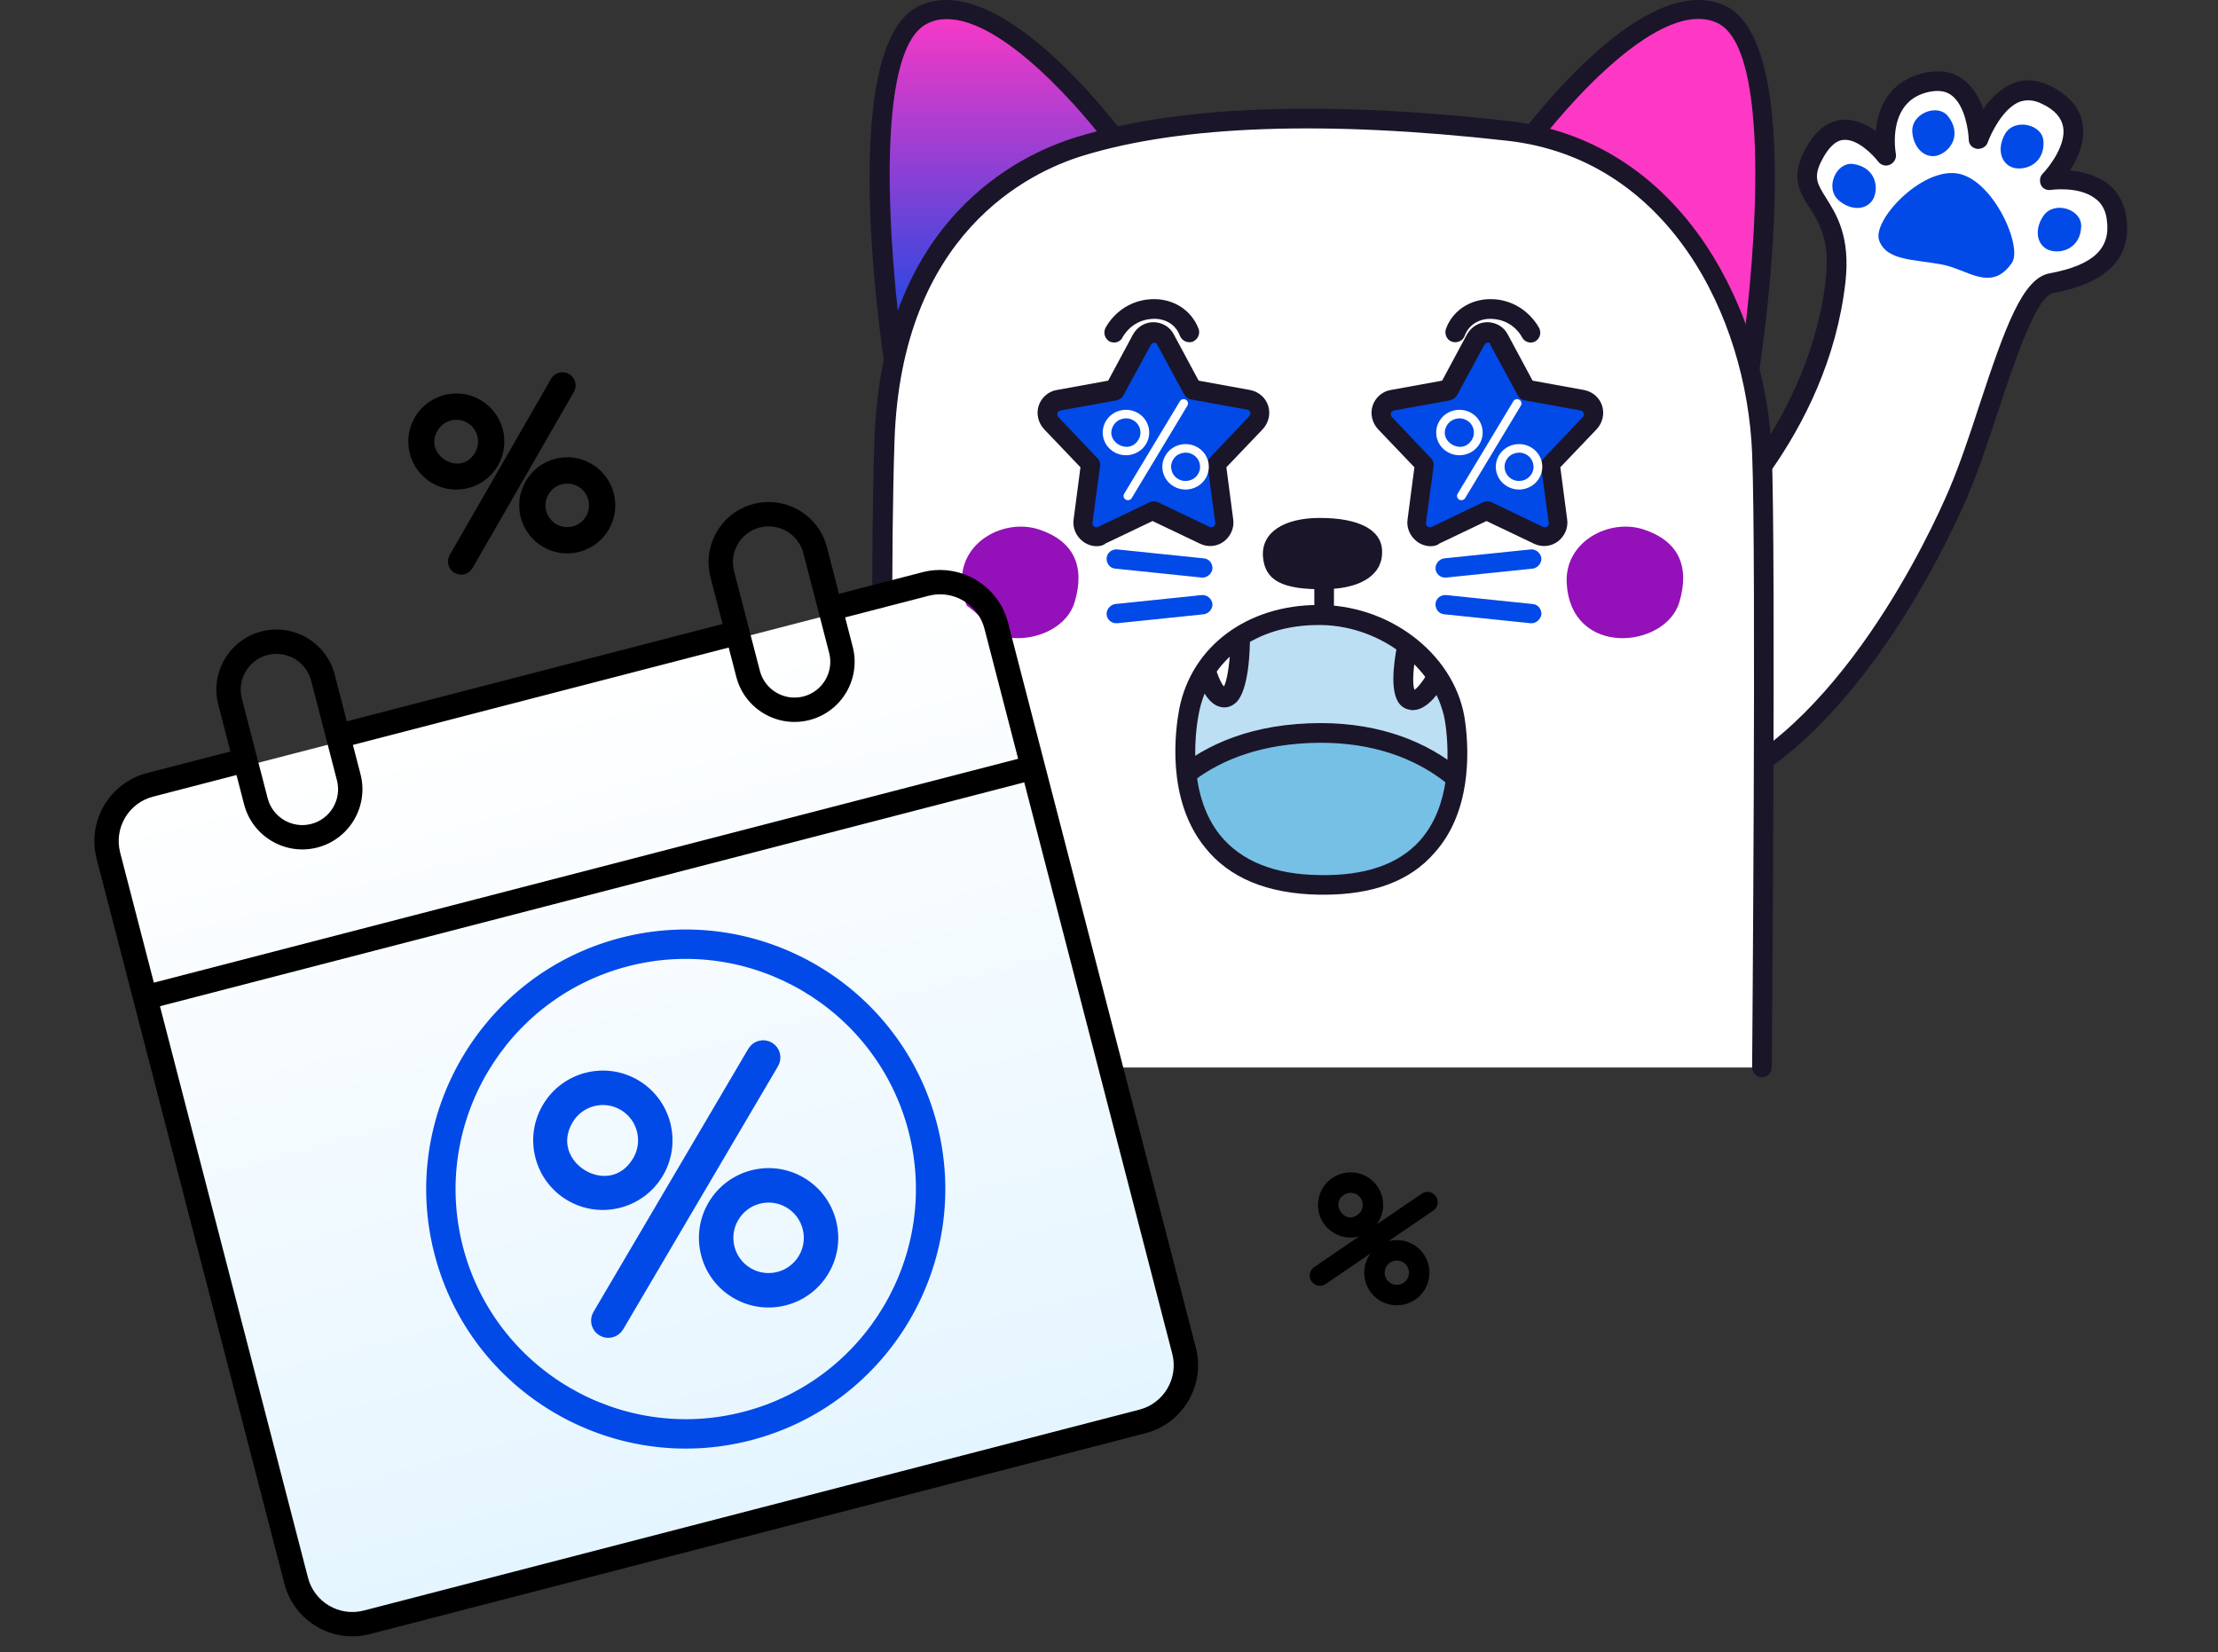 <?xml version="1.0" encoding="UTF-8"?> <svg xmlns="http://www.w3.org/2000/svg" width="439" height="327" viewBox="0 0 439 327" fill="none"><rect x="0" y="0" width="439" height="327" fill="#333333" stroke="none"/><path fill-rule="evenodd" clip-rule="evenodd" d="M333.213 109.526C333.213 109.526 359.582 88.401 363.372 55.486C365.242 39.375 354.401 39.661 358.841 30.815C364.739 19.053 373.307 30.66 373.307 30.66C373.307 30.66 370.937 18.215 381.719 16.139C391.351 14.351 391.603 27.428 391.603 27.428C391.603 27.428 396.141 14.277 405.084 18.785C416.568 24.561 405.665 35.663 405.665 35.663C405.665 35.663 417.602 33.812 418.915 43.185C420.213 52.475 411.559 54.947 406.002 56.015C399.349 57.19 393.919 82.763 387.553 97.695C381.783 111.15 362.32 150.008 334.045 157.919L333.213 109.526Z" fill="white"></path><path d="M334.035 159.808C333.605 159.798 333.243 159.69 332.851 159.416C332.362 159.074 332.093 158.521 332.073 157.925L331.173 109.629C331.153 109.032 331.398 108.474 331.921 108.039C332.141 107.829 357.708 87.017 361.371 55.324C362.225 47.541 360.082 44.146 358.178 41.138C356.289 38.213 354.385 35.204 357.07 30.013C359.031 26.065 361.579 23.985 364.617 23.706C367.156 23.514 369.5 24.644 371.276 25.959C371.325 25.265 371.457 24.555 371.589 23.846C372.718 18.587 376.171 15.318 381.396 14.309C384.389 13.78 386.88 14.283 388.896 15.986C390.701 17.467 391.846 19.581 392.546 21.601C393.916 19.644 395.784 17.599 398.259 16.561C400.735 15.523 403.347 15.748 405.984 17.083C409.571 18.936 411.719 21.387 412.194 24.561C412.796 27.971 411.246 31.332 409.701 33.75C411.966 33.95 414.735 34.575 417.001 36.233C419.168 37.823 420.441 40.171 420.857 43.013C422.003 50.958 417.151 56.017 406.355 58.011C403.028 58.598 398.604 71.901 395.421 81.554C393.465 87.474 391.456 93.575 389.324 98.497C385.549 107.225 365.275 151.201 334.549 159.803C334.451 159.734 334.285 159.764 334.035 159.808ZM335.18 110.465L335.977 155.262C363.679 145.565 382.266 105.147 385.782 96.893C387.845 92.069 389.869 86.051 391.756 80.229C396.895 64.656 400.342 55.042 405.664 54.102C414.299 52.491 417.835 49.207 416.987 43.44C416.747 41.595 415.984 40.186 414.614 39.228C411.355 36.802 406.003 37.576 405.92 37.591C405.088 37.738 404.237 37.288 403.938 36.569C403.64 35.85 403.728 34.891 404.32 34.357C405.626 33.012 408.971 28.647 408.354 25.154C408.03 23.325 406.724 21.755 404.199 20.571C402.594 19.74 401.039 19.672 399.669 20.171C396.392 21.522 394.079 26.39 393.443 28.132C393.174 29.037 392.235 29.546 391.276 29.458C390.302 29.287 389.657 28.544 389.661 27.599C389.617 25.892 388.931 21.039 386.426 18.995C385.32 18.075 383.901 17.811 382.071 18.135C373.354 19.761 375.161 29.99 375.235 30.406C375.396 31.32 374.946 32.172 374.076 32.583C373.288 32.979 372.3 32.725 371.737 31.967C370.739 30.685 367.681 27.452 364.892 27.688C363.283 27.801 361.825 29.259 360.49 31.896C358.842 35.189 359.757 36.485 361.436 39.19C363.467 42.433 366.3 46.821 365.25 55.925C361.783 86.297 339.557 106.604 335.18 110.465Z" fill="#1B1529"></path><path fill-rule="evenodd" clip-rule="evenodd" d="M411.919 44.85C412.08 41.391 406.537 39.626 404.429 42.743C402.321 45.86 403.407 49.098 406.079 49.655C408.833 50.198 411.802 48.558 411.919 44.85Z" fill="#014AE7"></path><path fill-rule="evenodd" clip-rule="evenodd" d="M404.459 28.01C404.314 24.55 398.637 23.281 396.812 26.572C394.987 29.863 396.356 32.992 399.066 33.312C401.857 33.609 404.67 31.714 404.459 28.01Z" fill="#014AE7"></path><path fill-rule="evenodd" clip-rule="evenodd" d="M385.625 23.085C383.553 20.31 378.15 22.465 378.499 26.211C378.848 29.957 381.744 31.77 384.161 30.505C386.698 29.231 387.952 26.079 385.625 23.085Z" fill="#014AE7"></path><path fill-rule="evenodd" clip-rule="evenodd" d="M366.822 32.462C363.396 31.959 361.091 37.3 363.983 39.707C366.876 42.113 370.206 41.352 371.025 38.749C371.844 36.146 370.591 33.023 366.822 32.462Z" fill="#014AE7"></path><path fill-rule="evenodd" clip-rule="evenodd" d="M398.188 52.06C400.445 48.857 394.47 35.428 387.38 34.325C380.289 33.221 370.491 43.622 371.937 47.593C373.408 51.644 378.888 51.312 384.27 52.34C389.334 53.205 394.055 57.991 398.188 52.06Z" fill="#014AE7"></path><path fill-rule="evenodd" clip-rule="evenodd" d="M177.193 73.12C177.193 73.12 167.397 10.034 182.767 2.855C198.391 -4.492 223.388 30.893 223.388 30.893L177.193 73.12Z" fill="url(#paint0_linear_603_405)"></path><path d="M177.193 75.062C176.94 75.062 176.771 75.062 176.518 74.978C175.842 74.724 175.335 74.133 175.251 73.457C174.237 66.87 165.708 8.767 181.923 1.166C198.813 -6.772 223.895 28.36 224.909 29.88C225.5 30.64 225.331 31.738 224.655 32.414L178.544 74.555C178.207 74.893 177.7 75.062 177.193 75.062ZM187.412 3.784C186.061 3.784 184.794 4.038 183.612 4.629C172.886 9.696 176.011 49.98 178.629 69.235L220.771 30.725C214.099 21.604 198.56 3.784 187.412 3.784Z" fill="#1B1529"></path><path fill-rule="evenodd" clip-rule="evenodd" d="M346.238 73.12C346.238 73.12 356.034 10.034 340.664 2.855C325.041 -4.492 300.043 30.893 300.043 30.893L346.238 73.12Z" fill="#FD38C5"></path><path d="M346.238 75.062C345.731 75.062 345.309 74.893 344.887 74.555L298.776 32.414C298.016 31.738 297.931 30.64 298.522 29.88C299.62 28.36 324.618 -6.772 341.509 1.166C357.639 8.767 349.194 66.87 348.18 73.457C348.096 74.133 347.589 74.724 346.914 74.978C346.745 74.978 346.491 75.062 346.238 75.062ZM302.745 30.64L344.887 69.15C347.505 49.98 350.629 9.612 339.904 4.544C328.841 -0.607 310.261 20.506 302.745 30.64Z" fill="#1B1529"></path><path fill-rule="evenodd" clip-rule="evenodd" d="M176.115 211.283H348.651C348.651 211.283 349.495 110.785 348.651 89.672C347.637 63.999 332.689 29.711 298.486 25.911C253.896 20.928 228.729 24.391 213.696 28.951C198.664 33.511 176.284 48.037 175.017 87.223C173.581 131.561 176.115 211.283 176.115 211.283Z" fill="white"></path><path d="M176.115 213.226C175.102 213.226 174.173 212.381 174.173 211.368C174.173 210.608 171.639 131.138 173.075 87.139C174.51 43.561 201.535 30.64 213.19 27.093C233.374 20.928 262.087 19.83 298.74 23.968C314.701 25.742 328.129 34.272 337.672 48.544C345.357 60.114 350.087 75.062 350.678 89.588C351.522 110.532 350.678 210.27 350.678 211.284C350.678 212.381 349.833 213.226 348.735 213.226C347.638 213.226 346.793 212.297 346.793 211.284C346.793 210.27 347.638 110.616 346.793 89.757C345.695 62.394 330.071 31.4 298.317 27.853C262.256 23.8 233.965 24.813 214.372 30.809C203.562 34.103 178.395 46.264 177.044 87.308C175.608 131.138 178.142 210.439 178.142 211.284C178.057 212.297 177.213 213.142 176.115 213.226Z" fill="#1B1529"></path><path fill-rule="evenodd" clip-rule="evenodd" d="M226.01 67.232C226.516 66.388 227.361 65.797 228.374 65.797C229.388 65.797 230.317 66.303 230.739 67.232C233.019 71.455 236.144 77.198 236.144 77.198C236.144 77.198 242.562 78.38 247.292 79.225C248.305 79.393 249.065 80.069 249.403 81.082C249.741 82.011 249.487 83.025 248.812 83.785C245.518 87.248 241.042 91.977 241.042 91.977C241.042 91.977 241.887 98.395 242.562 103.209C242.731 104.222 242.309 105.151 241.464 105.743C240.704 106.334 239.607 106.418 238.678 105.996C234.371 103.885 228.459 101.098 228.459 101.098C228.459 101.098 222.632 103.885 218.24 105.996C217.311 106.418 216.298 106.334 215.453 105.743C214.609 105.151 214.271 104.222 214.355 103.209C215.031 98.48 215.875 91.977 215.875 91.977C215.875 91.977 211.4 87.248 208.106 83.785C207.43 83.025 207.177 82.011 207.515 81.082C207.853 80.153 208.613 79.478 209.626 79.225C214.355 78.38 220.774 77.198 220.774 77.198C220.774 77.198 223.73 71.455 226.01 67.232Z" fill="#014AE7"></path><path d="M217.058 108.107C216.129 108.107 215.116 107.769 214.356 107.178C213.004 106.165 212.244 104.476 212.498 102.787L213.849 92.484L206.671 84.967C205.488 83.701 205.066 81.927 205.573 80.322C206.079 78.718 207.515 77.451 209.12 77.198L219.338 75.34L224.237 66.219C225.081 64.699 226.601 63.77 228.29 63.77C229.979 63.77 231.584 64.699 232.344 66.219L237.242 75.34L247.461 77.198C249.15 77.535 250.501 78.718 251.008 80.322C251.515 81.927 251.092 83.701 249.91 84.967L242.732 92.484L244.083 102.787C244.336 104.476 243.576 106.165 242.225 107.178C240.874 108.192 239.016 108.361 237.496 107.6L228.121 103.125L218.747 107.6C218.409 107.938 217.734 108.107 217.058 108.107ZM228.459 67.823C228.206 67.823 227.953 67.992 227.784 68.246L222.379 78.211C222.125 78.718 221.619 79.056 221.027 79.225L209.88 81.251C209.626 81.336 209.373 81.505 209.289 81.758C209.204 82.011 209.289 82.349 209.457 82.518L217.227 90.71C217.649 91.132 217.818 91.724 217.734 92.315L216.214 103.547C216.214 103.8 216.298 104.053 216.551 104.222C216.805 104.391 217.058 104.391 217.312 104.307L227.53 99.409C228.037 99.155 228.713 99.155 229.219 99.409L239.438 104.307C239.691 104.391 239.945 104.391 240.198 104.222C240.451 104.053 240.536 103.8 240.536 103.547L239.016 92.146C238.931 91.555 239.1 90.963 239.522 90.541L247.292 82.349C247.461 82.18 247.545 81.843 247.461 81.589C247.377 81.336 247.123 81.167 246.87 81.082L235.722 79.056C235.131 78.971 234.624 78.549 234.371 78.042L228.966 68.077C228.966 67.908 228.713 67.823 228.459 67.823Z" fill="#1B1529"></path><path d="M234.714 79.117C234.301 78.88 233.771 79.014 233.528 79.417L222.501 97.724C222.258 98.127 222.396 98.646 222.808 98.883C223.221 99.12 223.752 98.986 223.994 98.583L235.021 80.276C235.264 79.873 235.127 79.354 234.714 79.117Z" fill="white"></path><path d="M230.697 90.113C229.409 92.251 230.134 95.009 232.324 96.267C234.516 97.527 237.338 96.81 238.625 94.672C239.912 92.535 239.18 89.774 236.993 88.516C234.805 87.258 231.987 87.97 230.697 90.113ZM233.203 94.808C231.841 94.024 231.386 92.306 232.19 90.972C232.997 89.633 234.754 89.192 236.114 89.975C237.478 90.759 237.934 92.481 237.132 93.814C236.328 95.147 234.569 95.593 233.203 94.808Z" fill="white"></path><path d="M226.825 87.887C228.112 85.75 227.38 82.988 225.193 81.73C223.005 80.472 220.187 81.185 218.897 83.328C217.609 85.465 218.335 88.223 220.524 89.481C222.712 90.739 225.537 90.024 226.825 87.887ZM220.39 84.186C221.197 82.847 222.954 82.406 224.314 83.189C225.678 83.973 226.134 85.696 225.332 87.028C223.384 90.26 218.487 87.344 220.39 84.186Z" fill="white"></path><path fill-rule="evenodd" clip-rule="evenodd" d="M292.108 67.232C292.615 66.388 293.459 65.797 294.473 65.797C295.486 65.797 296.415 66.303 296.837 67.232C299.117 71.455 302.242 77.198 302.242 77.198C302.242 77.198 308.661 78.38 313.39 79.225C314.403 79.393 315.163 80.069 315.501 81.082C315.839 82.011 315.586 83.025 314.91 83.785C311.616 87.248 307.14 91.977 307.14 91.977C307.14 91.977 307.985 98.395 308.661 103.209C308.829 104.222 308.407 105.151 307.563 105.743C306.803 106.334 305.705 106.418 304.776 105.996C300.469 103.885 294.557 101.098 294.557 101.098C294.557 101.098 288.73 103.885 284.338 105.996C283.409 106.418 282.396 106.334 281.551 105.743C280.707 105.151 280.369 104.222 280.453 103.209C281.129 98.48 281.974 91.977 281.974 91.977C281.974 91.977 277.498 87.248 274.204 83.785C273.528 83.025 273.275 82.011 273.613 81.082C273.951 80.153 274.711 79.478 275.724 79.225C280.453 78.38 286.872 77.198 286.872 77.198C286.872 77.198 289.828 71.455 292.108 67.232Z" fill="#014AE7"></path><path d="M283.156 108.107C282.227 108.107 281.213 107.769 280.453 107.178C279.102 106.165 278.342 104.476 278.595 102.787L279.947 92.484L272.768 84.967C271.586 83.701 271.164 81.927 271.67 80.322C272.177 78.718 273.613 77.451 275.217 77.198L285.436 75.34L290.334 66.219C291.179 64.699 292.699 63.77 294.388 63.77C296.077 63.77 297.682 64.699 298.442 66.219L303.34 75.34L313.559 77.198C315.248 77.535 316.599 78.718 317.106 80.322C317.612 81.927 317.19 83.701 316.008 84.967L308.829 92.484L310.181 102.787C310.434 104.476 309.674 106.165 308.323 107.178C306.971 108.192 305.113 108.361 303.593 107.6L294.219 103.125L284.845 107.6C284.507 107.938 283.831 108.107 283.156 108.107ZM294.472 67.823C294.219 67.823 293.966 67.992 293.797 68.246L288.392 78.211C288.139 78.718 287.632 79.056 287.041 79.225L275.893 81.251C275.64 81.336 275.386 81.505 275.302 81.758C275.217 82.011 275.302 82.349 275.471 82.518L283.24 90.71C283.663 91.132 283.831 91.724 283.747 92.315L282.227 103.547C282.227 103.8 282.311 104.053 282.565 104.222C282.818 104.391 283.071 104.391 283.325 104.307L293.543 99.409C294.05 99.155 294.726 99.155 295.233 99.409L305.451 104.307C305.705 104.391 305.958 104.391 306.211 104.222C306.465 104.053 306.549 103.8 306.549 103.547L305.029 92.315C304.945 91.724 305.113 91.132 305.536 90.71L313.305 82.518C313.474 82.349 313.559 82.011 313.474 81.758C313.39 81.505 313.136 81.336 312.883 81.251L301.735 79.225C301.144 79.14 300.637 78.718 300.384 78.211L294.979 68.246C295.064 67.908 294.81 67.823 294.472 67.823Z" fill="#1B1529"></path><path d="M300.714 79.117C300.301 78.88 299.771 79.014 299.528 79.417L288.501 97.724C288.258 98.127 288.396 98.646 288.808 98.883C289.221 99.12 289.752 98.986 289.994 98.583L301.021 80.276C301.264 79.873 301.127 79.354 300.714 79.117Z" fill="white"></path><path d="M296.697 90.113C295.409 92.251 296.134 95.009 298.324 96.267C300.516 97.527 303.338 96.81 304.625 94.672C305.912 92.535 305.18 89.774 302.993 88.516C300.805 87.258 297.987 87.97 296.697 90.113ZM299.203 94.808C297.841 94.024 297.386 92.306 298.19 90.972C298.997 89.633 300.754 89.192 302.114 89.975C303.478 90.759 303.934 92.481 303.132 93.814C302.328 95.147 300.569 95.593 299.203 94.808Z" fill="white"></path><path d="M292.825 87.887C294.112 85.75 293.38 82.988 291.193 81.73C289.005 80.472 286.187 81.185 284.897 83.328C283.609 85.465 284.335 88.223 286.524 89.481C288.712 90.739 291.537 90.024 292.825 87.887ZM286.39 84.186C287.197 82.847 288.954 82.406 290.314 83.189C291.678 83.973 292.134 85.696 291.332 87.028C289.384 90.26 284.487 87.344 286.39 84.186Z" fill="white"></path><path d="M220.522 67.799C220.268 67.799 219.93 67.715 219.677 67.63C218.748 67.123 218.326 66.025 218.748 65.012C218.833 64.843 221.197 59.945 227.193 59.269C231.754 58.763 235.723 61.127 237.243 65.097C237.581 66.11 237.074 67.208 236.061 67.63C235.047 67.968 233.949 67.461 233.527 66.448C232.683 64.083 230.318 62.816 227.616 63.154C223.815 63.576 222.295 66.617 222.211 66.701C221.957 67.377 221.197 67.799 220.522 67.799Z" fill="#1B1529"></path><path d="M302.994 67.799C302.234 67.799 301.559 67.377 301.221 66.701C301.137 66.532 299.616 63.576 295.816 63.154C293.029 62.816 290.749 64.168 289.904 66.448C289.567 67.461 288.384 67.968 287.371 67.63C286.357 67.292 285.851 66.11 286.188 65.097C287.624 61.127 291.678 58.763 296.238 59.269C302.15 59.945 304.599 64.843 304.684 65.012C305.106 65.941 304.768 67.123 303.755 67.63C303.586 67.715 303.248 67.799 302.994 67.799Z" fill="#1B1529"></path><path fill-rule="evenodd" clip-rule="evenodd" d="M190.407 115.367C189.985 107.176 198.852 102.531 205.693 104.811C212.534 107.091 214.814 112.074 212.703 119.168C210 128.373 191.167 130.231 190.407 115.367Z" fill="#9410B9"></path><path fill-rule="evenodd" clip-rule="evenodd" d="M310.093 115.367C309.67 107.176 318.538 102.531 325.379 104.811C332.219 107.091 334.499 112.074 332.388 119.168C329.686 128.373 310.853 130.231 310.093 115.367Z" fill="#9410B9"></path><path d="M262.082 127.844C260.984 127.844 260.139 127 260.139 125.902V112.39C260.139 111.292 260.984 110.447 262.082 110.447C263.179 110.447 264.024 111.292 264.024 112.39V125.902C264.024 127 263.095 127.844 262.082 127.844Z" fill="#1B1529"></path><path fill-rule="evenodd" clip-rule="evenodd" d="M249.982 110.279C249.56 105.38 254.12 102.509 261.214 102.509C269.153 102.509 273.291 104.958 273.544 108.758C273.882 113.403 269.913 116.444 262.481 116.613C253.529 116.781 250.404 114.755 249.982 110.279Z" fill="#1B1529"></path><path d="M235.356 140.766C237.637 129.027 248.193 121.511 261.79 121.764C275.387 122.102 286.703 131.983 288.139 143.215C289.068 150.225 290.926 175.645 261.199 175.138C232.232 174.631 233.583 149.465 235.356 140.766Z" fill="#BDDFF4"></path><mask id="mask0_603_405" style="mask-type:luminance" maskUnits="userSpaceOnUse" x="234" y="121" width="55" height="55"><path d="M235.356 140.766C237.637 129.027 248.193 121.511 261.79 121.764C275.387 122.102 286.703 131.983 288.139 143.215C289.068 150.225 290.926 175.645 261.199 175.138C232.232 174.631 233.583 149.465 235.356 140.766Z" fill="white"></path></mask><g mask="url(#mask0_603_405)"><path fill-rule="evenodd" clip-rule="evenodd" d="M237.438 127.427C237.438 127.427 239.042 137.899 242.336 138.068C245.545 138.237 245.545 125.991 245.545 125.991L237.438 127.427Z" fill="white"></path><path d="M242.336 140.01C242.251 140.01 242.251 140.01 242.167 140.01C237.944 139.757 236.171 132.241 235.495 127.765C235.326 126.751 236.002 125.738 237.1 125.569L245.123 124.049C245.714 123.964 246.305 124.133 246.727 124.471C247.149 124.809 247.403 125.4 247.403 125.991C247.403 128.44 247.234 136.632 244.616 139.081C243.94 139.673 243.18 140.01 242.336 140.01ZM239.718 128.947C240.393 132.072 241.407 134.943 242.251 135.872C242.842 134.774 243.349 131.65 243.518 128.271L239.718 128.947Z" fill="#1B1529"></path><path fill-rule="evenodd" clip-rule="evenodd" d="M286.696 129.42C286.696 129.42 282.602 139.191 279.366 138.557C276.211 137.943 278.585 127.394 278.585 127.394L286.696 129.42Z" fill="white"></path><path d="M279.653 140.544C279.469 140.585 279.223 140.523 278.977 140.462C278.055 140.319 277.236 139.766 276.744 138.947C274.859 136.039 276.25 129.074 276.679 127.005C276.802 126.514 277.089 126.063 277.601 125.756C278.01 125.51 278.563 125.387 279.055 125.51L287.085 127.515C287.658 127.658 288.089 128.027 288.314 128.518C288.539 129.01 288.56 129.624 288.335 130.177C286.82 134.151 283.483 140.543 279.653 140.544ZM280.162 129.79C279.692 132.719 279.529 135.464 279.959 136.529C280.881 135.976 282.539 133.517 284.013 130.752L280.162 129.79Z" fill="#1B1529"></path><path fill-rule="evenodd" clip-rule="evenodd" d="M225.45 165.004C225.45 165.004 232.037 147.184 256.866 145.242C281.695 143.3 294.532 157.657 297.15 167.369C297.15 167.369 283.469 182.148 261.089 181.894C238.709 181.725 225.619 169.818 225.45 165.004Z" fill="#77C0E5"></path><path d="M261.596 183.837C261.427 183.837 261.258 183.837 261.089 183.837C238.203 183.668 223.677 171.591 223.508 165.088C223.508 164.835 223.508 164.582 223.592 164.328C223.846 163.568 230.94 145.326 256.698 143.3C282.455 141.273 296.137 156.221 299.008 166.862C299.177 167.537 299.008 168.213 298.586 168.72C298.079 169.311 284.313 183.837 261.596 183.837ZM227.477 165.257C228.322 168.635 239.385 179.699 261.174 179.952C261.342 179.952 261.427 179.952 261.596 179.952C279.669 179.952 291.914 169.733 295.039 166.777C291.83 157.572 279.584 145.411 257.12 147.184C235.584 148.873 228.575 162.639 227.477 165.257Z" fill="#1B1529"></path></g><path d="M262.043 177.08C261.705 177.08 261.452 177.08 261.114 177.08C250.895 176.911 243.294 173.787 238.481 167.706C230.711 158.079 232.653 144.313 233.414 140.259C235.863 127.929 246.841 119.737 260.945 119.737C261.198 119.737 261.536 119.737 261.79 119.737C275.977 120.075 288.392 130.209 289.997 142.877C290.841 149.127 291.094 160.866 283.916 168.804C279.102 174.378 271.755 177.08 262.043 177.08ZM260.945 123.707C248.615 123.707 239.41 130.463 237.298 141.104C236.792 143.637 234.596 156.727 241.521 165.342C245.659 170.409 252.246 173.111 261.198 173.196C270.15 173.364 276.822 171.084 281.045 166.355C287.125 159.514 286.872 149.127 286.112 143.468C284.761 132.827 273.782 123.96 261.621 123.707C261.452 123.707 261.198 123.707 260.945 123.707Z" fill="#1B1529"></path><path d="M238.033 114.315C237.949 114.315 237.864 114.315 237.864 114.315L220.72 112.542C219.707 112.457 218.947 111.528 219.031 110.43C219.116 109.417 220.045 108.657 221.143 108.741L238.286 110.515C239.3 110.599 240.06 111.528 239.975 112.626C239.807 113.555 238.962 114.315 238.033 114.315Z" fill="#014AE7"></path><path d="M220.889 123.352C219.96 123.352 219.116 122.591 219.031 121.662C218.947 120.649 219.707 119.72 220.72 119.551L237.864 117.778C238.878 117.693 239.807 118.453 239.975 119.467C240.06 120.48 239.3 121.409 238.286 121.578L221.143 123.352C221.058 123.352 220.974 123.352 220.889 123.352Z" fill="#014AE7"></path><path d="M285.988 114.315C285.059 114.315 284.215 113.555 284.131 112.626C284.046 111.613 284.806 110.684 285.82 110.515L302.963 108.741C303.977 108.657 304.906 109.417 305.075 110.43C305.159 111.444 304.399 112.373 303.386 112.542L286.242 114.315C286.157 114.315 286.073 114.315 285.988 114.315Z" fill="#014AE7"></path><path d="M303.132 123.352C303.048 123.352 302.963 123.352 302.963 123.352L285.82 121.578C284.806 121.494 284.046 120.565 284.131 119.467C284.215 118.453 285.144 117.693 286.242 117.778L303.386 119.551C304.399 119.636 305.159 120.565 305.075 121.662C304.906 122.591 304.061 123.352 303.132 123.352Z" fill="#014AE7"></path><rect x="18.461" y="159.423" width="181" height="171" rx="14" transform="rotate(-14.521 18.461 159.423)" fill="url(#paint1_linear_603_405)"></rect><path d="M19.118 169.936L56.293 313.464C58.213 320.875 65.804 325.344 73.215 323.424L226.725 283.663C234.137 281.744 238.604 274.152 236.685 266.74C232.485 250.527 203.155 137.287 199.51 123.213C199.27 122.287 198.941 121.406 198.535 120.579C195.695 114.784 189.073 111.573 182.587 113.253C181.986 113.409 165.228 117.75 166.063 117.534L163.666 108.281C162.021 101.928 155.515 98.099 149.161 99.745C142.808 101.391 138.979 107.897 140.624 114.249L143.021 123.502L68.643 142.767L66.246 133.514C64.601 127.161 58.095 123.332 51.743 124.977C45.39 126.623 41.56 133.129 43.206 139.481L45.602 148.735C45.413 148.784 27.971 153.3 29.077 153.014C22.592 154.694 18.361 160.716 18.691 167.16C18.738 168.081 18.878 169.01 19.118 169.936ZM225.518 279L72.008 318.761C67.168 320.015 62.21 317.097 60.956 312.256L31.661 199.151L202.726 154.843L232.022 267.948C233.275 272.789 230.357 277.747 225.518 279ZM145.288 113.041C144.308 109.26 146.588 105.387 150.37 104.408C154.151 103.428 158.024 105.707 159.003 109.489L164.111 129.21C165.091 132.991 162.811 136.864 159.03 137.844C155.248 138.823 151.375 136.544 150.396 132.762L145.288 113.041ZM47.868 138.274C46.889 134.492 49.169 130.62 52.95 129.64C56.731 128.661 60.604 130.94 61.583 134.721L66.691 154.443C67.671 158.224 65.392 162.097 61.61 163.076C57.829 164.056 53.956 161.776 52.976 157.995L47.868 138.274ZM62.818 167.74C69.171 166.094 72.999 159.588 71.354 153.235L69.85 147.43L144.229 128.165L145.733 133.97C147.378 140.322 153.884 144.153 160.238 142.507C166.591 140.861 170.42 134.355 168.775 128.002L167.271 122.197L183.796 117.917C188.635 116.663 193.593 119.581 194.847 124.421L201.519 150.18L30.453 194.488L23.781 168.729C22.528 163.889 25.446 158.931 30.285 157.677L46.81 153.397L48.313 159.203C49.959 165.555 56.466 169.385 62.818 167.74Z" fill="black"></path><path d="M122.973 186.098C95.818 193.132 79.448 220.946 86.481 248.101C93.512 275.247 121.325 291.61 148.48 284.577C175.634 277.544 192.005 249.736 184.974 222.59C177.941 195.435 150.128 179.065 122.973 186.098ZM147.272 279.914C122.687 286.281 97.509 271.468 91.144 246.892C84.776 222.309 99.596 197.129 124.181 190.761C148.763 184.394 173.943 199.214 180.311 223.797C186.676 248.373 171.855 273.546 147.272 279.914Z" fill="#014AE7" stroke="#014AE7"></path><path d="M152.274 207.223C151.127 206.548 149.652 206.93 148.977 208.077L118.323 260.162C117.648 261.309 118.03 262.784 119.177 263.459C120.324 264.134 121.799 263.752 122.474 262.605L153.128 210.52C153.803 209.373 153.421 207.898 152.274 207.223Z" fill="#014AE7"></path><path d="M141.107 238.508C137.525 244.589 139.543 252.437 145.631 256.016C151.724 259.602 159.569 257.562 163.146 251.48C166.724 245.4 164.689 237.543 158.609 233.963C152.528 230.385 144.693 232.411 141.107 238.508ZM148.074 251.866C144.287 249.636 143.023 244.746 145.258 240.951C147.502 237.143 152.385 235.888 156.166 238.115C159.957 240.346 161.226 245.246 158.995 249.037C156.762 252.829 151.87 254.1 148.074 251.866Z" fill="#014AE7"></path><path d="M130.343 232.174C133.921 226.094 131.886 218.237 125.806 214.658C119.725 211.078 111.89 213.105 108.305 219.202C104.722 225.283 106.74 233.131 112.828 236.71C118.91 240.289 126.763 238.254 130.343 232.174ZM112.455 221.645C114.699 217.836 119.582 216.582 123.363 218.808C127.154 221.039 128.423 225.94 126.192 229.731C120.776 238.927 107.164 230.629 112.455 221.645Z" fill="#014AE7"></path><path d="M152.274 207.223C151.127 206.548 149.652 206.93 148.977 208.077L118.323 260.162C117.648 261.309 118.03 262.784 119.177 263.459C120.324 264.134 121.799 263.752 122.474 262.605L153.128 210.52C153.803 209.373 153.421 207.898 152.274 207.223Z" stroke="#014AE7" stroke-width="2"></path><path d="M141.107 238.508C137.525 244.589 139.543 252.437 145.631 256.016C151.724 259.602 159.569 257.562 163.146 251.48C166.724 245.4 164.689 237.543 158.609 233.963C152.528 230.385 144.693 232.411 141.107 238.508ZM148.074 251.866C144.287 249.636 143.023 244.746 145.258 240.951C147.502 237.143 152.385 235.888 156.166 238.115C159.957 240.346 161.226 245.246 158.995 249.037C156.762 252.829 151.87 254.1 148.074 251.866Z" stroke="#014AE7" stroke-width="2"></path><path d="M130.343 232.174C133.921 226.094 131.886 218.237 125.806 214.658C119.725 211.078 111.89 213.105 108.305 219.202C104.722 225.283 106.74 233.131 112.828 236.71C118.91 240.289 126.763 238.254 130.343 232.174ZM112.455 221.645C114.699 217.836 119.582 216.582 123.363 218.808C127.154 221.039 128.423 225.94 126.192 229.731C120.776 238.927 107.164 230.629 112.455 221.645Z" stroke="#014AE7" stroke-width="2"></path><path d="M112.125 74.888C111.358 74.447 110.378 74.71 109.937 75.478L89.882 110.337C89.44 111.104 89.704 112.083 90.472 112.525C91.239 112.966 92.218 112.703 92.66 111.935L112.715 77.076C113.157 76.309 112.893 75.329 112.125 74.888Z" fill="black"></path><path d="M104.9 95.779C102.557 99.848 103.951 105.057 108.025 107.399C112.103 109.745 117.31 108.336 119.65 104.265C121.991 100.196 120.585 94.981 116.516 92.639C112.446 90.298 107.246 91.698 104.9 95.779ZM109.623 104.621C107.089 103.162 106.216 99.917 107.678 97.377C109.146 94.828 112.387 93.961 114.918 95.418C117.455 96.877 118.332 100.13 116.872 102.667C115.411 105.205 112.164 106.083 109.623 104.621Z" fill="black"></path><path d="M97.696 91.635C100.037 87.565 98.631 82.351 94.562 80.009C90.492 77.667 85.292 79.067 82.947 83.148C80.603 87.218 81.997 92.426 86.071 94.768C90.142 97.109 95.354 95.704 97.696 91.635ZM85.725 84.746C87.192 82.197 90.434 81.33 92.964 82.787C95.501 84.247 96.378 87.499 94.918 90.036C91.375 96.191 82.263 90.759 85.725 84.746Z" fill="black"></path><path d="M112.125 74.888C111.358 74.447 110.378 74.71 109.937 75.478L89.882 110.337C89.44 111.104 89.704 112.083 90.472 112.525C91.239 112.966 92.218 112.703 92.66 111.935L112.715 77.076C113.157 76.309 112.893 75.329 112.125 74.888Z" stroke="black" stroke-width="2"></path><path d="M104.9 95.779C102.557 99.848 103.951 105.057 108.025 107.399C112.103 109.745 117.31 108.336 119.65 104.265C121.991 100.196 120.585 94.981 116.516 92.639C112.446 90.298 107.246 91.698 104.9 95.779ZM109.623 104.621C107.089 103.162 106.216 99.917 107.678 97.377C109.146 94.828 112.387 93.961 114.918 95.418C117.455 96.877 118.332 100.13 116.872 102.667C115.411 105.205 112.164 106.083 109.623 104.621Z" stroke="black" stroke-width="2"></path><path d="M97.696 91.635C100.037 87.565 98.631 82.351 94.562 80.009C90.492 77.667 85.292 79.067 82.947 83.148C80.603 87.218 81.997 92.426 86.071 94.768C90.142 97.109 95.354 95.704 97.696 91.635ZM85.725 84.746C87.192 82.197 90.434 81.33 92.964 82.787C95.501 84.247 96.378 87.499 94.918 90.036C91.375 96.191 82.263 90.759 85.725 84.746Z" stroke="black" stroke-width="2"></path><path d="M283.385 237.348C283.065 236.88 282.426 236.759 281.957 237.079L260.674 251.611C260.205 251.931 260.085 252.569 260.405 253.038C260.724 253.506 261.363 253.627 261.832 253.307L283.115 238.775C283.584 238.455 283.705 237.817 283.385 237.348Z" fill="black"></path><path d="M273.396 247.392C270.91 249.088 270.264 252.482 271.963 254.969C273.663 257.459 277.06 258.096 279.545 256.398C282.029 254.702 282.67 251.301 280.974 248.816C279.278 246.331 275.886 245.691 273.396 247.392ZM273.659 253.811C272.603 252.263 273.003 250.147 274.554 249.088C276.111 248.026 278.223 248.428 279.278 249.974C280.335 251.523 279.936 253.645 278.386 254.702C276.836 255.76 274.718 255.362 273.659 253.811Z" fill="black"></path><path d="M270.393 242.994C272.877 241.297 273.518 237.896 271.822 235.411C270.126 232.926 266.735 232.286 264.244 233.988C261.758 235.683 261.112 239.078 262.811 241.564C264.508 244.049 267.908 244.69 270.393 242.994ZM265.402 235.684C266.959 234.621 269.072 235.024 270.126 236.57C271.184 238.119 270.784 240.24 269.235 241.298C265.475 243.863 261.73 238.19 265.402 235.684Z" fill="black"></path><path d="M283.385 237.348C283.065 236.88 282.426 236.759 281.957 237.079L260.674 251.611C260.205 251.931 260.085 252.569 260.405 253.038C260.724 253.506 261.363 253.627 261.832 253.307L283.115 238.775C283.584 238.455 283.705 237.817 283.385 237.348Z" stroke="black" stroke-width="2"></path><path d="M273.396 247.392C270.91 249.088 270.264 252.482 271.963 254.969C273.663 257.459 277.06 258.096 279.545 256.398C282.029 254.702 282.67 251.301 280.974 248.816C279.278 246.331 275.886 245.691 273.396 247.392ZM273.659 253.811C272.603 252.263 273.003 250.147 274.554 249.088C276.111 248.026 278.223 248.428 279.278 249.974C280.335 251.523 279.936 253.645 278.386 254.702C276.836 255.76 274.718 255.362 273.659 253.811Z" stroke="black" stroke-width="2"></path><path d="M270.393 242.994C272.877 241.297 273.518 237.896 271.822 235.411C270.126 232.926 266.735 232.286 264.244 233.988C261.758 235.683 261.112 239.078 262.811 241.564C264.508 244.049 267.908 244.69 270.393 242.994ZM265.402 235.684C266.959 234.621 269.072 235.024 270.126 236.57C271.184 238.119 270.784 240.24 269.235 241.298C265.475 243.863 261.73 238.19 265.402 235.684Z" stroke="black" stroke-width="2"></path><defs><linearGradient id="paint0_linear_603_405" x1="198.753" y1="1.851" x2="198.753" y2="73.12" gradientUnits="userSpaceOnUse"><stop stop-color="#FD38C5"></stop><stop offset="1" stop-color="#014AE7"></stop></linearGradient><linearGradient id="paint1_linear_603_405" x1="108.961" y1="159.423" x2="108.961" y2="330.423" gradientUnits="userSpaceOnUse"><stop stop-color="white"></stop><stop offset="1" stop-color="#E4F5FF"></stop></linearGradient></defs></svg> 